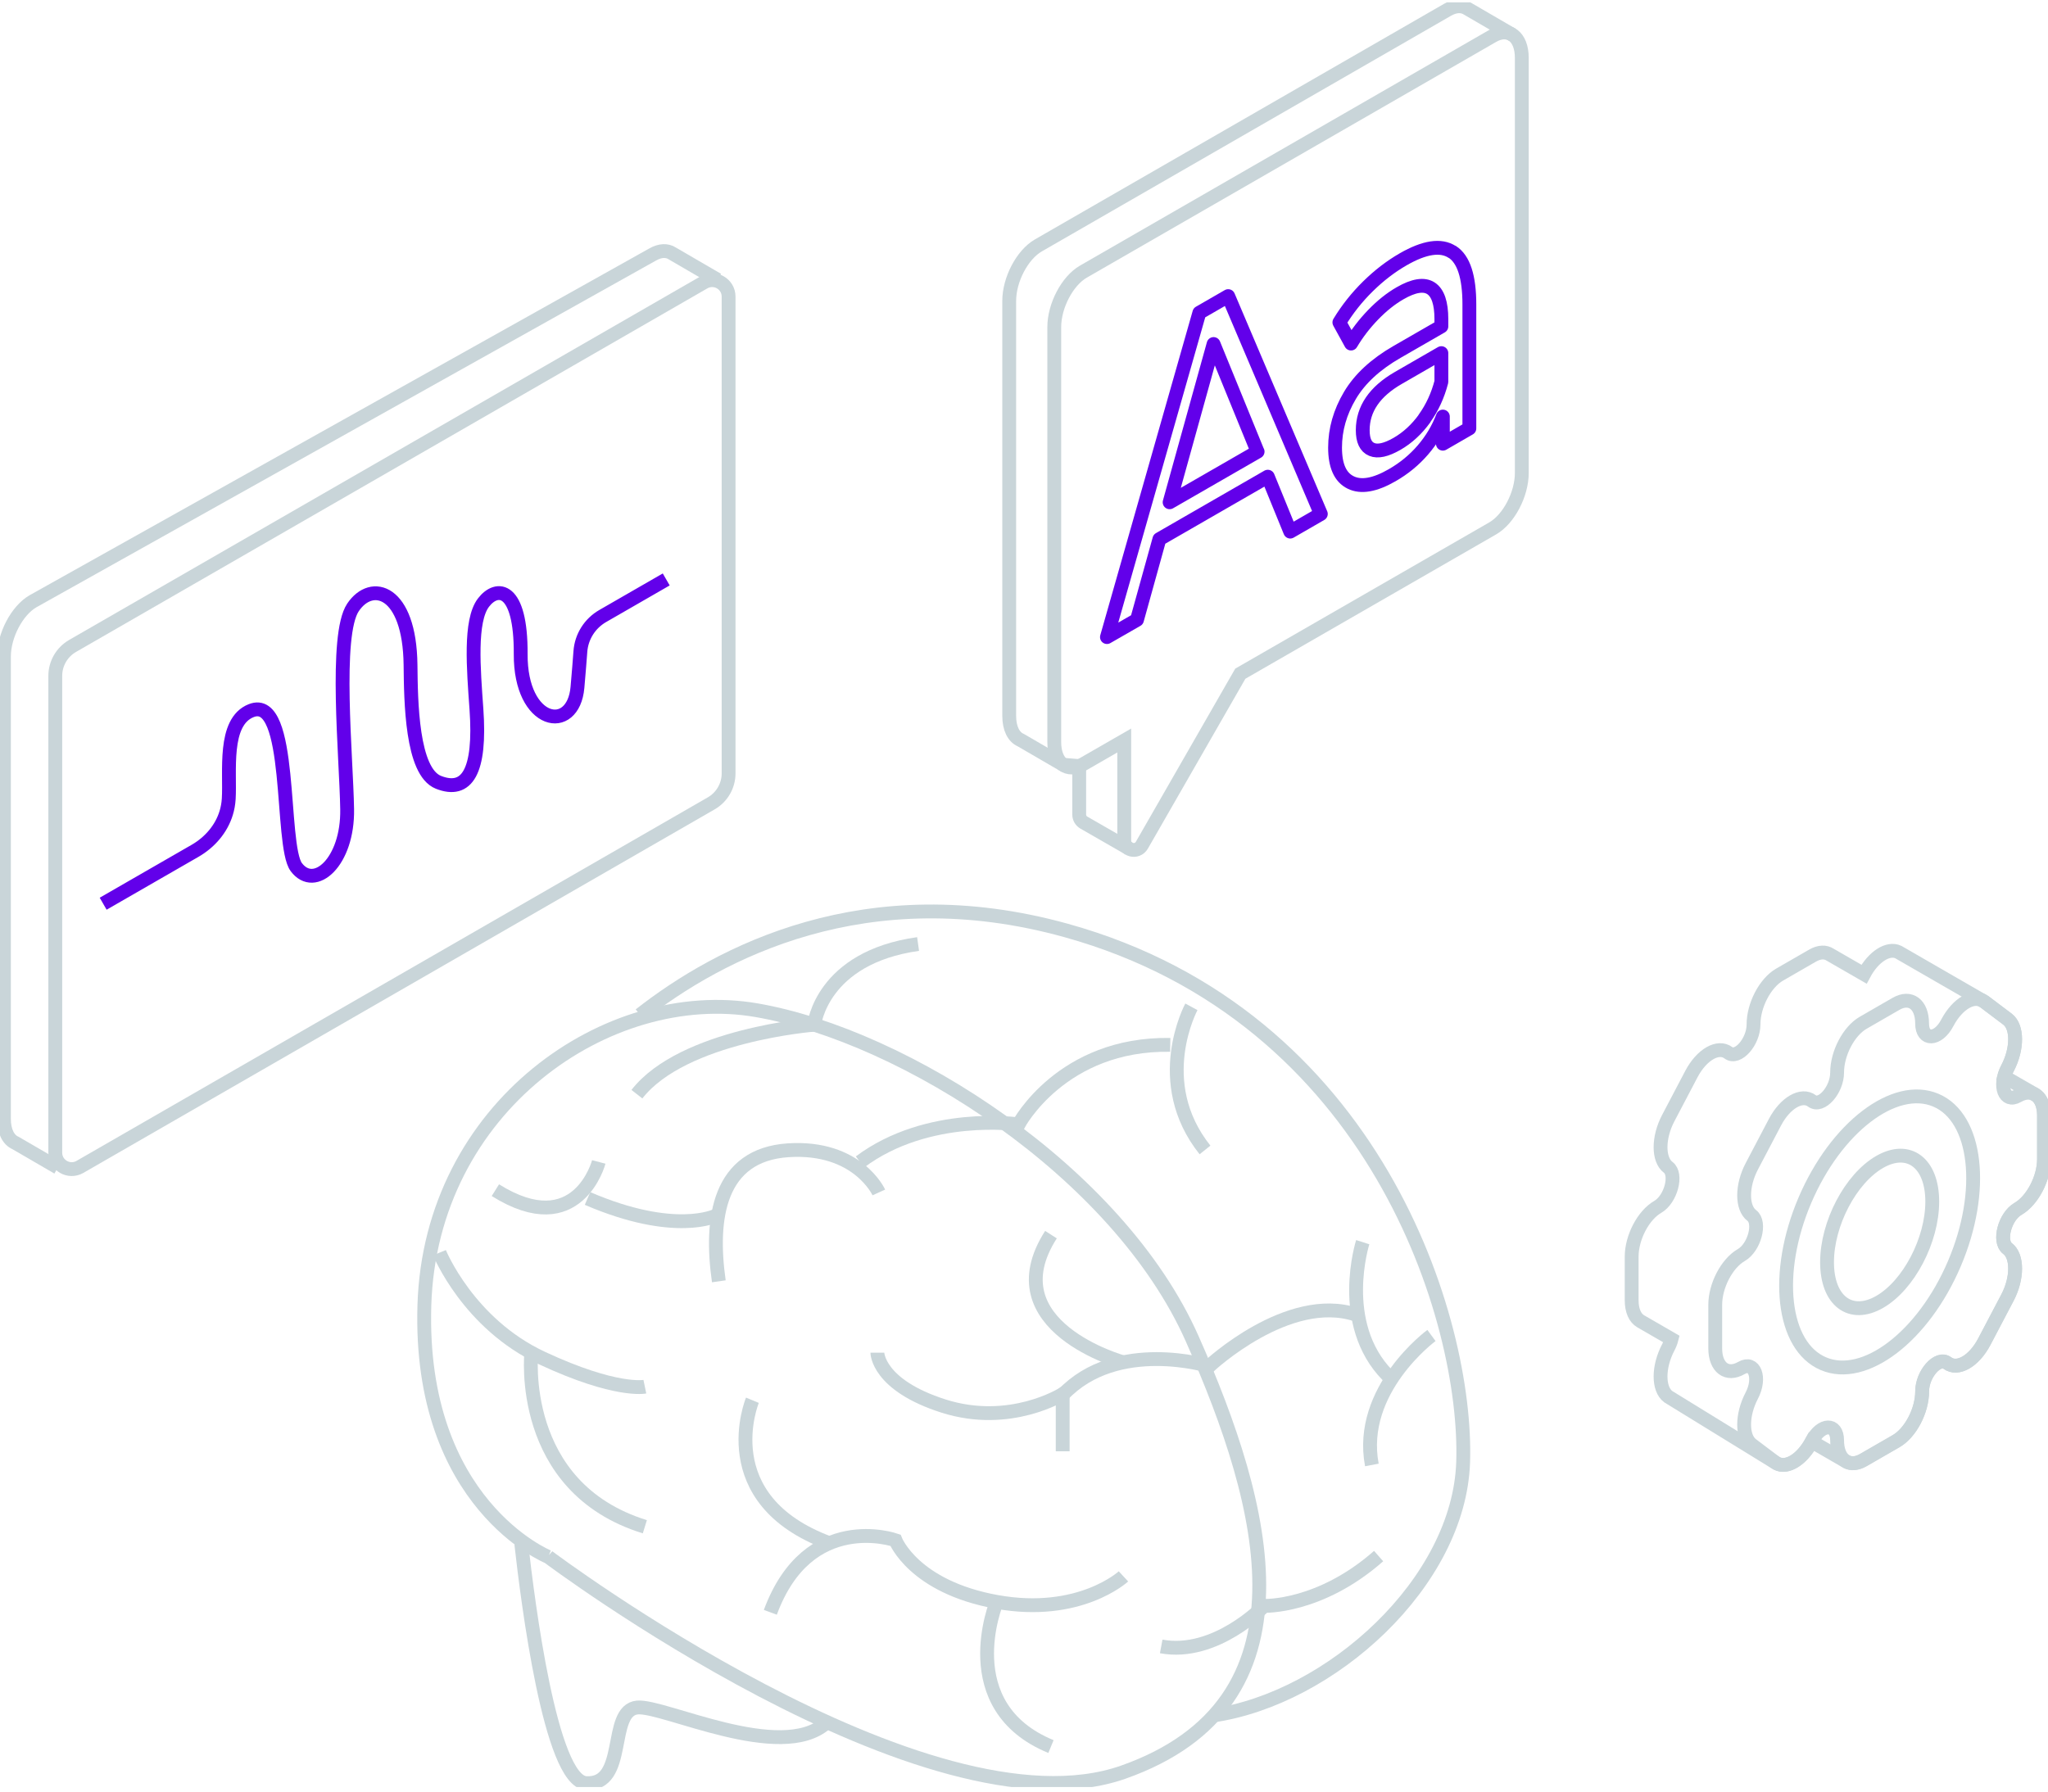 <svg
  width="296"
  height="259"
  viewBox="0 0 296 259"
  fill="none"
  xmlns="http://www.w3.org/2000/svg"
>
  <g clip-path="url(#clip0_2245_1212)">
    <path
      d="M92.496 146.708C103.917 137.74 125.169 126.483 154.08 134.509C198.811 146.923 212.13 190.887 211.471 211.349C210.914 228.763 192.333 245.552 175.241 248.012"
      stroke="#C9D5D9"
      stroke-width="2"
      stroke-miterlimit="10"
    />
    <path
      d="M75.347 223.208C76.267 231.472 79.552 257.444 84.688 257.773C90.802 258.158 87.745 247.275 92.109 246.844C95.848 246.47 112.861 254.882 119.384 249.089"
      stroke="#C9D5D9"
      stroke-width="2"
      stroke-miterlimit="10"
    />
    <path
      d="M79.234 225.067C79.234 225.067 60.471 217.448 61.335 188.71C62.21 159.972 87.962 142.343 109.338 146.039C130.726 149.735 161.626 169.404 172.32 193.562C183.014 217.721 190.731 246.164 162.365 256.186C133.999 266.196 79.222 225.055 79.222 225.055L79.234 225.067Z"
      stroke="#C9D5D9"
      stroke-width="2"
      stroke-miterlimit="10"
    />
    <path
      d="M132.692 136.471C118.725 138.432 117.68 148.136 117.68 148.136C117.68 148.136 98.735 149.61 92.053 158.18"
      stroke="#C9D5D9"
      stroke-width="2"
      stroke-miterlimit="10"
    />
    <path
      d="M169.138 151.05C153.444 150.789 147.216 162.545 147.216 162.545C147.216 162.545 134.113 160.629 124.294 167.975"
      stroke="#C9D5D9"
      stroke-width="2"
      stroke-miterlimit="10"
    />
    <path
      d="M195.981 190.048C186.162 186.817 174.764 197.496 174.764 197.496C174.764 197.496 161.445 193.381 153.592 201.656"
      stroke="#C9D5D9"
      stroke-width="2"
      stroke-miterlimit="10"
    />
    <path
      d="M199.254 224.953C190.742 232.458 182.707 232.152 182.707 232.152C182.707 232.152 175.684 239.487 167.831 238.013"
      stroke="#C9D5D9"
      stroke-width="2"
      stroke-miterlimit="10"
    />
    <path
      d="M127.021 172.385C127.021 172.385 123.964 165.64 113.929 166.286C103.894 166.944 102.587 176.081 103.894 185.23"
      stroke="#C9D5D9"
      stroke-width="2"
      stroke-miterlimit="10"
    />
    <path
      d="M196.959 179.573C196.959 179.573 193.197 191.329 200.561 198.834"
      stroke="#C9D5D9"
      stroke-width="2"
      stroke-miterlimit="10"
    />
    <path
      d="M153.592 209.807V201.532C153.592 201.532 146.012 206.316 136.409 203.278C126.806 200.228 126.806 195.546 126.806 195.546"
      stroke="#C9D5D9"
      stroke-width="2"
      stroke-miterlimit="10"
    />
    <path
      d="M103.474 175.741C103.474 175.741 97.565 178.7 84.916 173.258"
      stroke="#C9D5D9"
      stroke-width="2"
      stroke-miterlimit="10"
    />
    <path
      d="M162.376 227.889C162.376 227.889 156.046 233.739 144.045 231.574C132.044 229.409 129.419 222.663 129.419 222.663C129.419 222.663 116.816 218.242 111.338 233.082"
      stroke="#C9D5D9"
      stroke-width="2"
      stroke-miterlimit="10"
    />
    <path
      d="M144.045 231.585C144.045 231.585 137.795 246.697 151.898 252.49"
      stroke="#C9D5D9"
      stroke-width="2"
      stroke-miterlimit="10"
    />
    <path
      d="M63.517 181.092C63.517 181.092 67.665 191.351 78.359 196.34C89.053 201.328 93.201 200.466 93.201 200.466"
      stroke="#C9D5D9"
      stroke-width="2"
      stroke-miterlimit="10"
    />
    <path
      d="M162.376 196.952C162.376 196.952 143.386 191.76 151.898 178.484"
      stroke="#C9D5D9"
      stroke-width="2"
      stroke-miterlimit="10"
    />
    <path
      d="M172.195 145.551C172.195 145.551 166.308 156.4 174.161 166.241"
      stroke="#C9D5D9"
      stroke-width="2"
      stroke-miterlimit="10"
    />
    <path
      d="M206.891 193.063C206.891 193.063 196.22 200.897 198.277 211.78"
      stroke="#C9D5D9"
      stroke-width="2"
      stroke-miterlimit="10"
    />
    <path
      d="M76.79 195.546C76.79 195.546 74.71 215 93.2 220.713"
      stroke="#C9D5D9"
      stroke-width="2"
      stroke-miterlimit="10"
    />
    <path
      d="M86.541 167.975C86.541 167.975 83.518 179.516 71.597 172.056"
      stroke="#C9D5D9"
      stroke-width="2"
      stroke-miterlimit="10"
    />
    <path
      d="M108.747 202.427C108.747 202.427 102.781 216.779 119.884 223.094"
      stroke="#C9D5D9"
      stroke-width="2"
      stroke-miterlimit="10"
    />
    <path
      d="M218.63 5.056L212.084 1.247C211.334 0.759 210.334 0.771 209.232 1.405L150.068 35.483C147.75 36.821 145.863 40.415 145.863 43.499V103.492C145.863 105.317 146.522 106.564 147.534 106.995L152.08 109.637L153.659 110.555L155.978 110.748V117.742C155.978 118.287 156.262 118.683 156.637 118.91L163.183 122.674"
      stroke="#C9D5D9"
      stroke-width="2"
      stroke-miterlimit="10"
    />
    <path
      d="M215.744 5.192L156.58 39.27C154.262 40.608 152.375 44.202 152.375 47.285V107.279C152.375 110.374 154.262 111.791 156.58 110.453L162.489 107.052V121.506C162.489 122.901 164.342 123.388 165.035 122.187L179.263 97.393L215.744 76.386C218.062 75.049 219.948 71.455 219.948 68.371V8.366C219.948 5.271 218.062 3.854 215.744 5.192Z"
      stroke="#C9D5D9"
      stroke-width="2"
      stroke-miterlimit="10"
    />
    <path
      d="M183.23 68.915L167.569 77.939L164.331 89.605L159.989 92.099L173.343 45.211L177.513 42.807L190.901 74.3L186.48 76.851L183.241 68.915H183.23ZM181.752 65.288L175.4 49.734L169.047 72.611L181.764 65.288H181.752Z"
      stroke="#6200EA"
      stroke-width="2"
      stroke-miterlimit="10"
      stroke-linejoin="round"
    />
    <path
      d="M209.902 36.413C211.55 37.479 212.369 40.018 212.369 44.009V61.932L208.539 64.143V60.22C207.868 61.989 206.902 63.598 205.652 65.049C204.402 66.501 202.925 67.714 201.209 68.7C198.708 70.14 196.708 70.491 195.208 69.743C193.708 69.006 192.958 67.328 192.958 64.709C192.958 62.091 193.674 59.585 195.106 57.17C196.538 54.756 198.811 52.658 201.925 50.867L208.323 47.183V46.117C208.323 43.805 207.811 42.319 206.811 41.673C205.8 41.027 204.311 41.265 202.345 42.399C201.027 43.158 199.731 44.19 198.47 45.494C197.208 46.797 196.14 48.192 195.265 49.666L193.583 46.605C194.731 44.712 196.106 42.977 197.708 41.401C199.311 39.825 201.004 38.522 202.8 37.49C205.891 35.71 208.255 35.359 209.891 36.424L209.902 36.413ZM205.879 60.492C207.005 58.928 207.811 57.159 208.323 55.198V51.049L202.095 54.642C198.674 56.615 196.958 59.132 196.958 62.193C196.958 63.689 197.39 64.607 198.265 64.97C199.129 65.333 200.345 65.061 201.891 64.177C203.436 63.292 204.766 62.057 205.891 60.504L205.879 60.492Z"
      stroke="#6200EA"
      stroke-width="2"
      stroke-miterlimit="10"
      stroke-linejoin="round"
    />
    <path
      d="M294.034 158.169L289.67 155.652C289.773 155.256 289.932 154.847 290.148 154.439C291.625 151.628 291.625 148.442 290.148 147.331L286.795 144.803C286.693 144.735 274.374 137.638 274.374 137.638C272.908 136.935 270.771 138.273 269.407 140.835L264.509 138.012C263.839 137.57 262.941 137.582 261.952 138.16L257.213 140.892C255.122 142.094 253.44 145.313 253.44 148.091C253.44 150.619 251.145 153.204 249.804 152.195C248.326 151.084 245.94 152.455 244.462 155.267L241.11 161.649C239.632 164.461 239.632 167.647 241.11 168.758C242.451 169.766 241.496 173.372 239.598 174.471C237.507 175.673 235.825 178.893 235.825 181.67V187.962C235.825 189.481 236.325 190.547 237.132 191.011L241.587 193.585C241.485 193.982 241.326 194.39 241.11 194.798C239.632 197.609 239.632 200.795 241.11 201.906L256.793 211.553C258.259 212.347 260.452 211.009 261.85 208.402L266.873 211.304C267.532 211.667 268.385 211.621 269.305 211.089L274.044 208.357C276.135 207.155 277.817 203.935 277.817 201.158C277.817 198.63 280.113 196.045 281.454 197.054C282.931 198.165 285.318 196.793 286.795 193.982L290.148 187.599C291.625 184.788 291.625 181.602 290.148 180.491C288.807 179.482 289.761 175.877 291.659 174.777C293.75 173.576 295.432 170.356 295.432 167.579V161.287C295.432 159.711 294.887 158.623 294.046 158.192L294.034 158.169Z"
      stroke="#C9D5D9"
      stroke-width="2"
      stroke-miterlimit="10"
    />
    <path
      d="M291.647 158.418C289.749 159.518 288.795 157.001 290.136 154.439C291.613 151.628 291.613 148.442 290.136 147.331L286.783 144.803C285.306 143.692 282.919 145.064 281.442 147.875C280.101 150.437 277.805 150.494 277.805 147.966C277.805 145.188 276.112 143.919 274.032 145.12L269.293 147.853C267.202 149.054 265.52 152.274 265.52 155.051C265.52 157.579 263.225 160.164 261.884 159.155C260.406 158.044 258.02 159.416 256.542 162.227L253.19 168.61C251.712 171.421 251.712 174.607 253.19 175.718C254.531 176.727 253.576 180.332 251.678 181.432C249.587 182.633 247.905 185.853 247.905 188.631V194.922C247.905 197.7 249.599 198.97 251.678 197.768C253.576 196.668 254.531 199.185 253.19 201.747C251.712 204.559 251.712 207.744 253.19 208.855L256.542 211.383C258.02 212.494 260.406 211.122 261.884 208.311C263.225 205.749 265.52 205.692 265.52 208.22C265.52 210.998 267.214 212.267 269.293 211.066L274.032 208.334C276.123 207.132 277.805 203.912 277.805 201.135C277.805 198.607 280.101 196.022 281.442 197.031C282.919 198.142 285.306 196.77 286.783 193.959L290.136 187.576C291.613 184.765 291.613 181.579 290.136 180.468C288.795 179.459 289.749 175.854 291.647 174.754C293.738 173.553 295.42 170.333 295.42 167.556V161.264C295.42 158.486 293.727 157.217 291.647 158.418Z"
      stroke="#C9D5D9"
      stroke-width="2"
      stroke-miterlimit="10"
    />
    <path
      d="M282.469 182.681C286.956 172.161 285.757 161.58 279.791 159.048C273.826 156.516 265.352 162.991 260.864 173.511C256.377 184.031 257.576 194.612 263.542 197.144C269.507 199.676 277.982 193.201 282.469 182.681Z"
      stroke="#C9D5D9"
      stroke-width="2"
      stroke-miterlimit="10"
    />
    <path
      d="M279.271 173.711C279.271 179.3 275.862 185.796 271.668 188.211C267.463 190.626 264.065 188.064 264.065 182.475C264.065 176.886 267.475 170.39 271.668 167.975C275.873 165.56 279.271 168.123 279.271 173.711Z"
      stroke="#C9D5D9"
      stroke-width="2"
      stroke-miterlimit="10"
    />
    <path
      d="M101.735 40.823L10.489 93.38C8.944 94.275 7.989 95.919 7.989 97.71V166.637C7.989 168.463 9.967 169.608 11.558 168.689L102.803 116.133C104.349 115.237 105.304 113.593 105.304 111.802V42.875C105.304 41.05 103.326 39.905 101.735 40.823Z"
      stroke="#C9D5D9"
      stroke-width="2"
      stroke-miterlimit="10"
    />
    <path
      d="M14.91 130.644L28.184 123.003C30.309 121.778 31.991 119.851 32.696 117.516C32.889 116.892 33.014 116.212 33.059 115.486C33.298 111.632 32.196 104.354 36.309 102.733C42.401 100.329 40.458 122.186 42.821 125.349C45.469 128.886 50.299 124.612 50.174 116.983C50.049 109.353 48.322 91.838 51.015 87.814C53.72 83.766 59.209 85.308 59.334 96.112C59.391 101.338 59.482 111.553 63.368 113.094C67.482 114.715 69.505 111.598 68.858 102.495C68.448 96.724 67.857 89.752 69.88 87.111C71.835 84.56 75.312 84.798 75.256 94.559C75.199 104.773 82.859 106.224 83.461 99.366C83.654 97.144 83.79 95.466 83.881 94.207C84.029 92.053 85.245 90.126 87.12 89.049L96.291 83.766"
      stroke="#6200EA"
      stroke-width="2"
      stroke-miterlimit="10"
    />
    <path
      d="M103.713 40.449L97.167 36.64C96.417 36.152 95.416 36.164 94.314 36.799L4.773 86.918C2.455 88.256 0.568 91.849 0.568 94.933V161.729C0.568 163.554 1.228 164.801 2.239 165.232L6.785 167.873L8.364 168.791"
      stroke="#C9D5D9"
      stroke-width="2"
      stroke-miterlimit="10"
    />
  </g>
  <defs>
    <clipPath id="clip0_2245_1212">
      <rect
        width="296"
        height="258"
        fill="white"
        transform="translate(0 0.34)"
      />
    </clipPath>
  </defs>
</svg>
